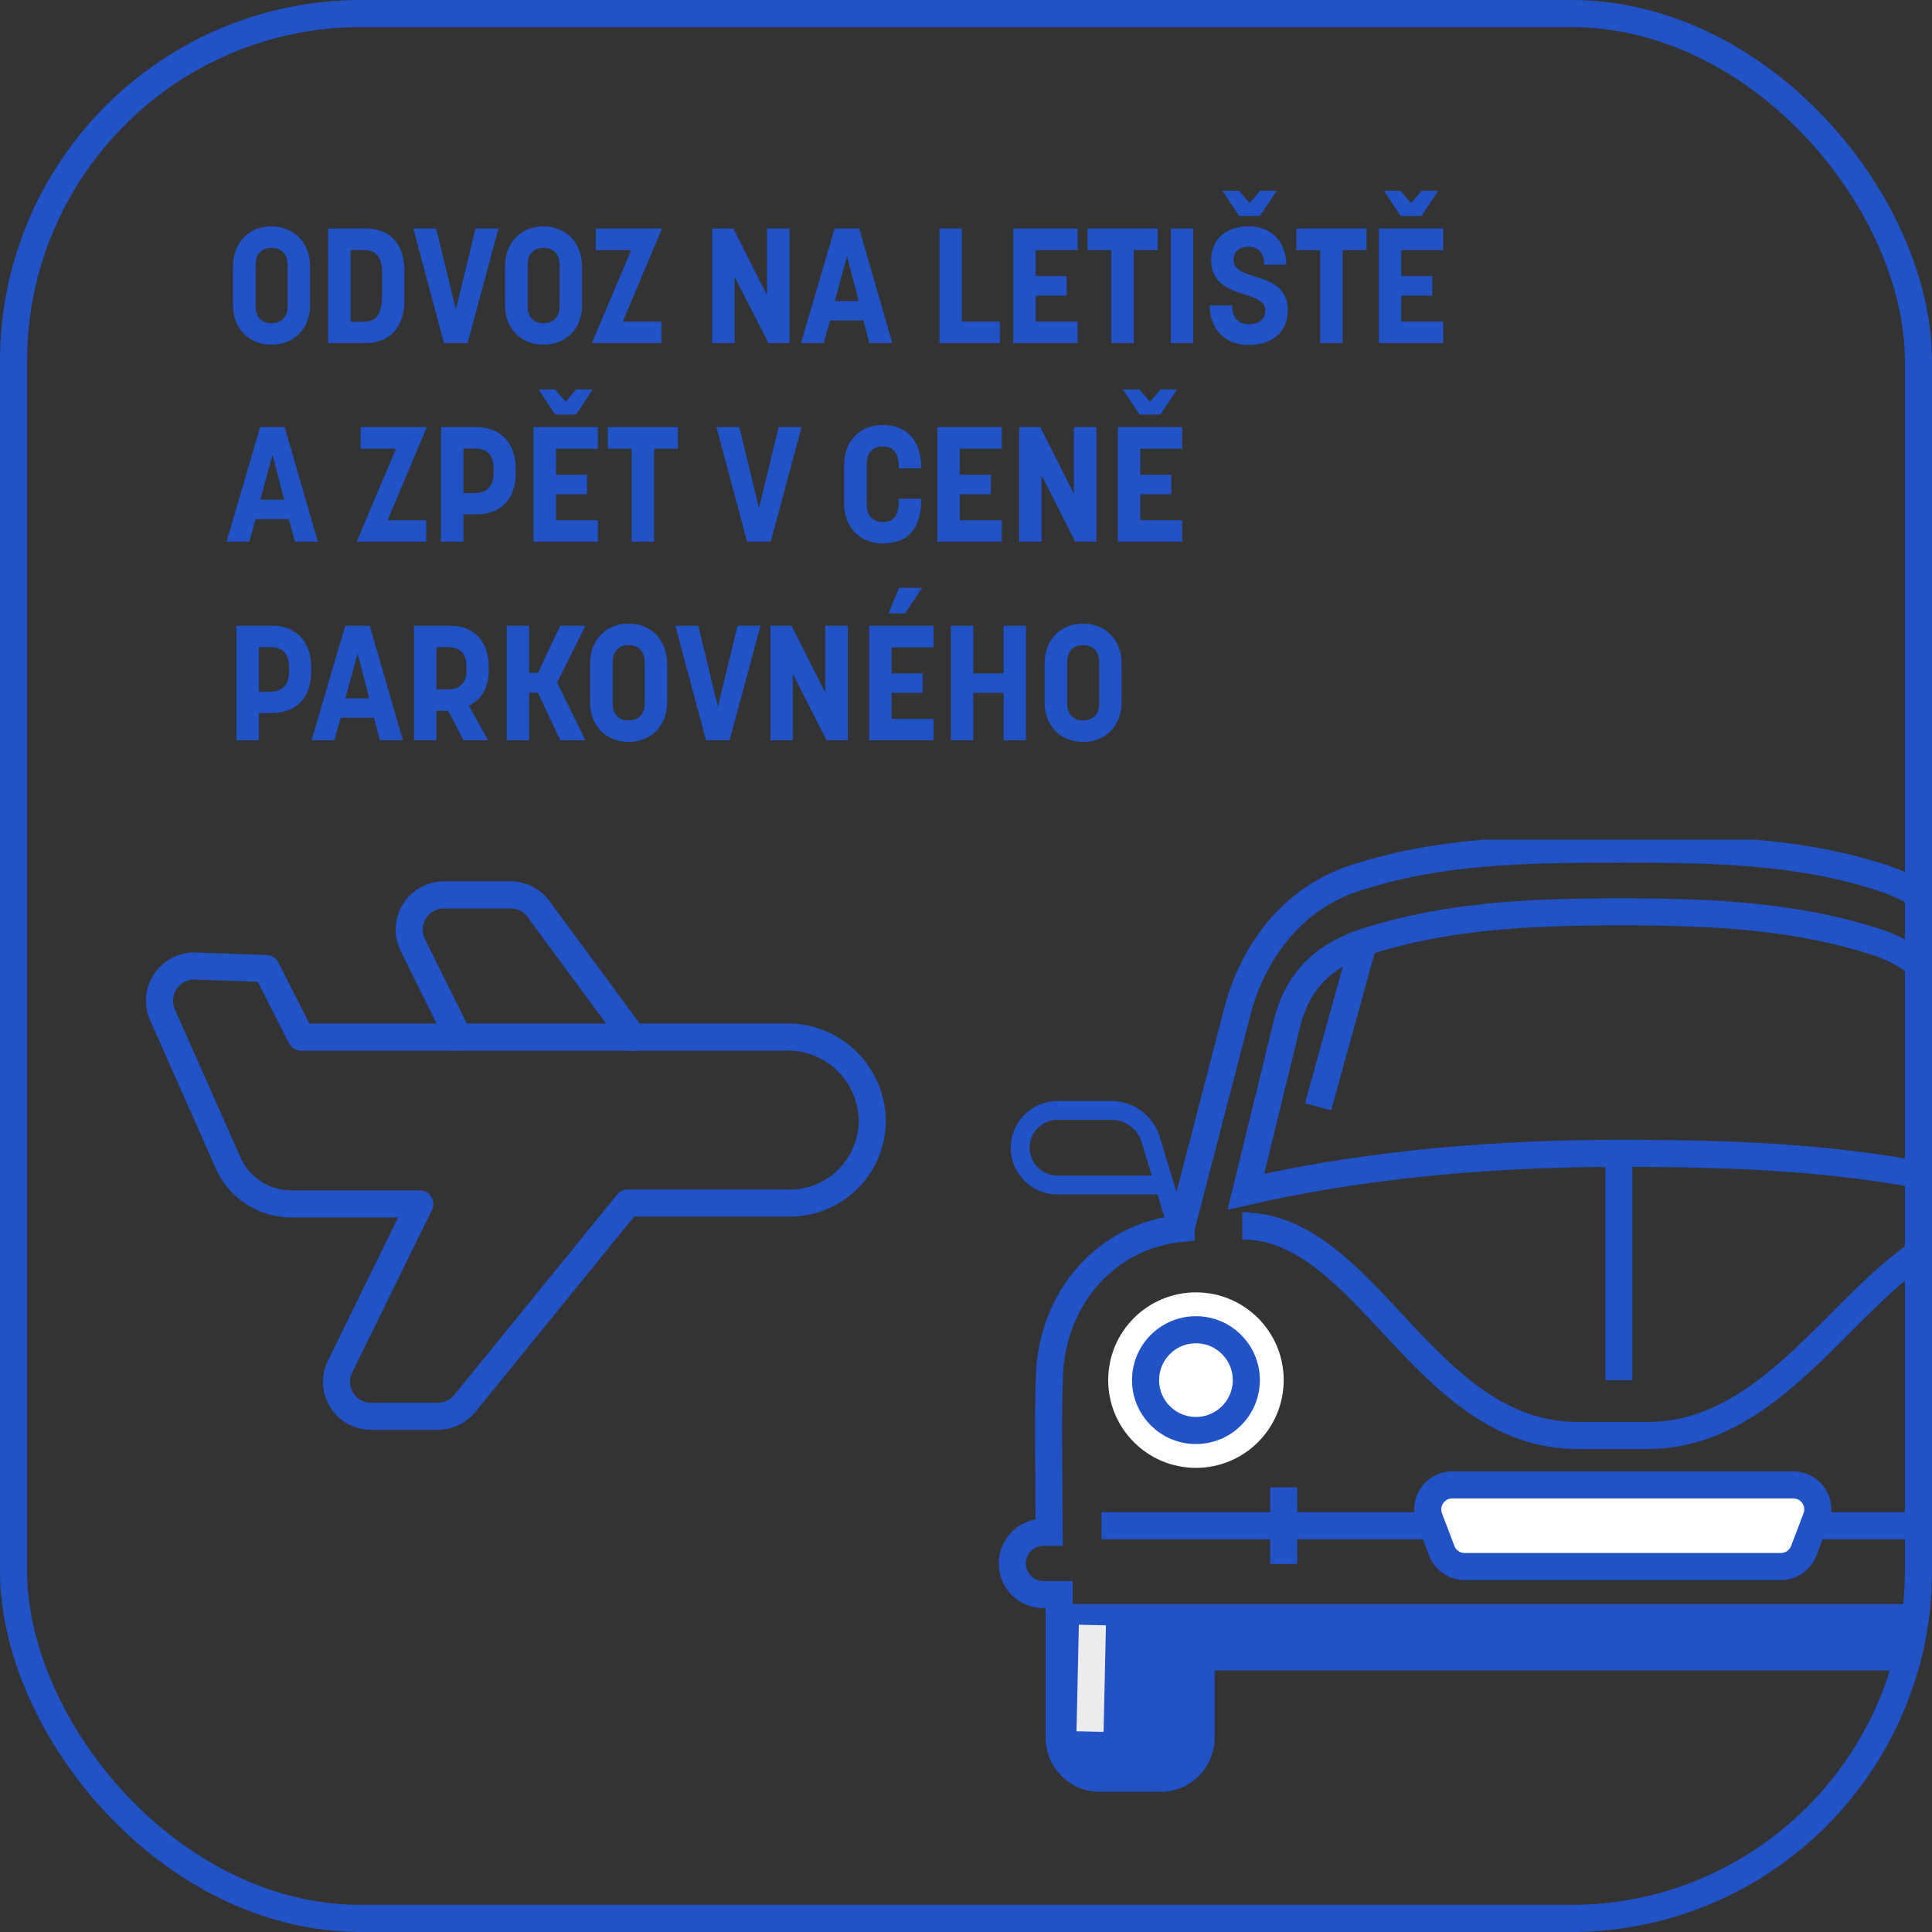 <svg width="214" height="214" viewBox="0 0 214 214" fill="none" xmlns="http://www.w3.org/2000/svg">
<rect x="0" y="0" width="214" height="214" fill="#333333" stroke="none"/>
<g clip-path="url(#clip0_1604_644)">
<path d="M30.076 38.18C27.556 38.18 25.81 36.38 25.81 33.806V29.486C25.81 26.894 27.556 25.076 30.076 25.076C32.578 25.076 34.342 26.894 34.342 29.486V33.806C34.342 36.38 32.578 38.18 30.076 38.18ZM28.312 33.878C28.312 35.3 29.14 35.804 30.076 35.804C30.922 35.804 31.858 35.354 31.858 33.896V29.396C31.858 27.974 31.012 27.452 30.076 27.452C29.194 27.452 28.312 27.92 28.312 29.378V33.878ZM36.348 38V25.31H40.524C43.044 25.31 44.79 26.858 44.79 29.954V33.302C44.79 36.362 43.044 38 40.524 38H36.348ZM38.832 35.642H40.236C41.424 35.642 42.324 35.174 42.324 32.69V30.224C42.324 28.856 41.964 27.686 40.236 27.686H38.832V35.642ZM49.181 38L45.779 25.31H48.318L50.495 34.274L52.673 25.31H55.212L51.791 38H49.181ZM60.205 38.18C57.685 38.18 55.939 36.38 55.939 33.806V29.486C55.939 26.894 57.685 25.076 60.205 25.076C62.707 25.076 64.471 26.894 64.471 29.486V33.806C64.471 36.38 62.707 38.18 60.205 38.18ZM58.441 33.878C58.441 35.3 59.269 35.804 60.205 35.804C61.051 35.804 61.987 35.354 61.987 33.896V29.396C61.987 27.974 61.141 27.452 60.205 27.452C59.323 27.452 58.441 27.92 58.441 29.378V33.878ZM65.559 38L69.915 27.704H65.991V25.31H73.335L68.979 35.624H73.263V38H65.559ZM78.887 38V25.31H81.227L84.953 32.69V25.31H87.455V38H85.115L81.371 30.656V38H78.887ZM88.723 38L92.449 25.31H95.167L98.839 38H96.301L95.635 35.498H91.945L91.243 38H88.723ZM92.467 33.356H95.113L93.817 28.388L92.467 33.356ZM104.059 38V25.31H106.543V35.624H110.755V38H104.059ZM112.233 38V25.31H119.361V27.704H114.717V30.584H118.155V32.744H114.717V35.624H119.361V38H112.233ZM123.104 38V27.704H120.458V25.31H128.234V27.704H125.588V38H123.104ZM129.69 38V25.31H132.174V38H129.69ZM137.255 23.924L135.401 21.134H137.237L138.407 22.502L139.559 21.134H141.413L139.559 23.924H137.255ZM133.997 33.824H136.481C136.481 35.3 137.237 35.912 138.335 35.912C139.379 35.912 140.153 35.426 140.153 34.382C140.153 33.32 139.001 32.978 137.687 32.564C136.031 32.006 134.159 31.322 134.159 28.802C134.159 26.48 135.815 25.076 138.335 25.076C140.783 25.076 142.475 26.714 142.475 29.324H140.027C140.027 27.974 139.361 27.344 138.299 27.344C137.237 27.344 136.643 27.848 136.643 28.802C136.643 29.882 137.723 30.224 138.983 30.62C140.657 31.142 142.637 31.754 142.637 34.364C142.637 36.776 140.909 38.216 138.335 38.216C135.761 38.216 133.997 36.542 133.997 33.824ZM146.236 38V27.704H143.59V25.31H151.366V27.704H148.72V38H146.236ZM152.733 38V25.31H159.861V27.704H155.217V30.584H158.655V32.744H155.217V35.624H159.861V38H152.733ZM153.291 21.134H155.127L156.297 22.502L157.449 21.134H159.303L157.449 23.924H155.145L153.291 21.134ZM25.09 60L28.816 47.31H31.534L35.206 60H32.668L32.002 57.498H28.312L27.61 60H25.09ZM28.834 55.356H31.48L30.184 50.388L28.834 55.356ZM39.508 60L43.864 49.704H39.94V47.31H47.284L42.928 57.624H47.212V60H39.508ZM48.846 60V47.31H52.824C55.326 47.31 57.126 48.948 57.126 51.918V52.422C57.126 55.41 55.326 56.976 52.824 56.976H51.33V60H48.846ZM51.33 54.618H52.572C53.652 54.618 54.678 54.114 54.678 52.404V51.936C54.678 50.064 53.616 49.686 52.572 49.686H51.33V54.618ZM59.094 60V47.31H66.222V49.704H61.578V52.584H65.016V54.744H61.578V57.624H66.222V60H59.094ZM59.652 43.134H61.488L62.658 44.502L63.81 43.134H65.664L63.81 45.924H61.506L59.652 43.134ZM69.965 60V49.704H67.319V47.31H75.095V49.704H72.449V60H69.965ZM82.756 60L79.354 47.31H81.892L84.07 56.274L86.248 47.31H88.786L85.366 60H82.756ZM97.769 60.198C95.249 60.198 93.503 58.398 93.503 55.806V51.45C93.503 48.876 95.249 47.076 97.769 47.076C100.577 47.076 102.035 48.912 102.035 51.846V51.882H99.551V51.702C99.551 49.83 98.633 49.452 97.769 49.452C96.905 49.452 96.005 49.92 96.005 51.378V55.878C96.005 57.372 96.905 57.822 97.769 57.822C98.921 57.822 99.551 57.264 99.551 55.41V55.248H102.035V55.32C102.035 58.506 100.631 60.198 97.769 60.198ZM103.831 60V47.31H110.959V49.704H106.315V52.584H109.753V54.744H106.315V57.624H110.959V60H103.831ZM112.883 60V47.31H115.223L118.949 54.69V47.31H121.451V60H119.111L115.367 52.656V60H112.883ZM123.817 60V47.31H130.945V49.704H126.301V52.584H129.739V54.744H126.301V57.624H130.945V60H123.817ZM124.375 43.134H126.211L127.381 44.502L128.533 43.134H130.387L128.533 45.924H126.229L124.375 43.134ZM26.188 82V69.31H30.166C32.668 69.31 34.468 70.948 34.468 73.918V74.422C34.468 77.41 32.668 78.976 30.166 78.976H28.672V82H26.188ZM28.672 76.618H29.914C30.994 76.618 32.02 76.114 32.02 74.404V73.936C32.02 72.064 30.958 71.686 29.914 71.686H28.672V76.618ZM34.512 82L38.238 69.31H40.956L44.628 82H42.09L41.424 79.498H37.734L37.032 82H34.512ZM38.256 77.356H40.902L39.606 72.388L38.256 77.356ZM45.858 82V69.31H49.89C52.428 69.31 54.138 70.948 54.138 73.9V74.26C54.138 76.222 53.292 77.536 51.924 78.148L54.066 82H51.348L49.638 78.724H48.342V82H45.858ZM48.342 76.366H49.584C50.664 76.366 51.672 75.898 51.672 74.224V73.864C51.672 72.118 50.7 71.686 49.584 71.686H48.342V76.366ZM56.123 82V69.31H58.608V74.53H59.58L62.063 69.31H64.853L61.703 75.61L64.853 82H62.063L59.58 76.726H58.608V82H56.123ZM69.627 82.18C67.107 82.18 65.361 80.38 65.361 77.806V73.486C65.361 70.894 67.107 69.076 69.627 69.076C72.129 69.076 73.893 70.894 73.893 73.486V77.806C73.893 80.38 72.129 82.18 69.627 82.18ZM67.863 77.878C67.863 79.3 68.691 79.804 69.627 79.804C70.473 79.804 71.409 79.354 71.409 77.896V73.396C71.409 71.974 70.563 71.452 69.627 71.452C68.745 71.452 67.863 71.92 67.863 73.378V77.878ZM78.203 82L74.801 69.31H77.339L79.517 78.274L81.695 69.31H84.233L80.813 82H78.203ZM85.338 82V69.31H87.678L91.404 76.69V69.31H93.906V82H91.566L87.822 74.656V82H85.338ZM96.272 82V69.31H103.4V71.704H98.756V74.584H102.194V76.744H98.756V79.624H103.4V82H96.272ZM98.432 67.942L99.584 65.116H102.14L100.25 67.942H98.432ZM105.325 82V69.31H107.809V74.584H111.157V69.31H113.641V82H111.157V76.744H107.809V82H105.325ZM119.971 82.18C117.451 82.18 115.705 80.38 115.705 77.806V73.486C115.705 70.894 117.451 69.076 119.971 69.076C122.473 69.076 124.237 70.894 124.237 73.486V77.806C124.237 80.38 122.473 82.18 119.971 82.18ZM118.207 77.878C118.207 79.3 119.035 79.804 119.971 79.804C120.817 79.804 121.753 79.354 121.753 77.896V73.396C121.753 71.974 120.907 71.452 119.971 71.452C119.089 71.452 118.207 71.92 118.207 73.378V77.878Z" fill="#2152C6"/>
<g clip-path="url(#clip1_1604_644)">
<path d="M130.48 136.18L127.46 126.23C126.88 124.31 125.11 123 123.1 123H117.13C114.85 123 113 124.85 113 127.13C113 129.41 114.85 131.26 117.13 131.26H128.98" stroke="#2152C6" stroke-width="2.09" stroke-miterlimit="10"/>
<path d="M243.07 169.72H242.45C242.47 162.79 242.59 156.83 242.42 152.34C242.09 143.75 236.14 136.89 227.82 136.06V135.98L221.43 111.38C219.43 104.6 214.97 99.41 208.78 97.33C199.35 94.19 189.79 94.06 179.33 94.06C168.87 94.06 159.31 94.19 149.88 97.33C143.69 99.4 139.23 104.6 137.23 111.38L130.84 135.98V136.06C122.52 136.89 116.57 143.75 116.24 152.34C116.07 156.83 116.19 162.79 116.21 169.72H115.59C113.68 169.72 112.13 171.27 112.13 173.18C112.13 174.13 112.51 174.99 113.14 175.62C113.77 176.25 114.64 176.63 115.59 176.63H117.32V192.49C117.32 194.97 119.33 196.97 121.8 196.97H128.56C131.04 196.97 133.04 194.96 133.04 192.49V183.54H225.62V192.49C225.62 194.97 227.63 196.97 230.1 196.97H236.86C239.34 196.97 241.34 194.96 241.34 192.49V176.63H243.07C244.02 176.63 244.89 176.25 245.52 175.62C246.15 174.99 246.53 174.13 246.53 173.18C246.53 171.27 244.98 169.72 243.07 169.72Z" stroke="#2152C6" stroke-width="3" stroke-miterlimit="10"/>
<path d="M132.47 162.59C137.838 162.59 142.19 158.238 142.19 152.87C142.19 147.502 137.838 143.15 132.47 143.15C127.102 143.15 122.75 147.502 122.75 152.87C122.75 158.238 127.102 162.59 132.47 162.59Z" fill="white"/>
<path d="M132.47 158.45C135.551 158.45 138.05 155.952 138.05 152.87C138.05 149.788 135.551 147.29 132.47 147.29C129.388 147.29 126.89 149.788 126.89 152.87C126.89 155.952 129.388 158.45 132.47 158.45Z" stroke="#2152C6" stroke-width="3" stroke-miterlimit="10"/>
<mask id="mask0_1604_644" style="mask-type:luminance" maskUnits="userSpaceOnUse" x="112" y="94" width="135" height="103">
<path d="M243.07 169.72H242.45C242.47 162.79 242.59 156.83 242.42 152.34C242.09 143.75 236.14 136.89 227.82 136.06V135.98L221.43 111.38C219.43 104.6 214.97 99.41 208.78 97.33C199.35 94.19 189.79 94.06 179.33 94.06C168.87 94.06 159.31 94.19 149.88 97.33C143.69 99.4 139.23 104.6 137.23 111.38L130.84 135.98V136.06C122.52 136.89 116.57 143.75 116.24 152.34C116.07 156.83 116.19 162.79 116.21 169.72H115.59C113.68 169.72 112.13 171.27 112.13 173.18C112.13 174.13 112.51 174.99 113.14 175.62C113.77 176.25 114.64 176.63 115.59 176.63H117.32V192.49C117.32 194.97 119.33 196.97 121.8 196.97H128.56C131.04 196.97 133.04 194.96 133.04 192.49V183.54H225.62V192.49C225.62 194.97 227.63 196.97 230.1 196.97H236.86C239.34 196.97 241.34 194.96 241.34 192.49V176.63H243.07C244.02 176.63 244.89 176.25 245.52 175.62C246.15 174.99 246.53 174.13 246.53 173.18C246.53 171.27 244.98 169.72 243.07 169.72Z" fill="white"/>
</mask>
<g mask="url(#mask0_1604_644)">
<path d="M269.91 177.67H91V232.4H269.91V177.67Z" fill="#2152C6"/>
</g>
<path d="M122 169L237 169" stroke="#2152C6" stroke-width="3" stroke-miterlimit="10"/>
<path d="M221.16 135.79C207.35 135.79 199.49 159 182.52 159H174.71C157.74 159 151.41 135.79 137.6 135.79" stroke="#2152C6" stroke-width="3" stroke-miterlimit="10"/>
<path d="M179.32 128.62V152.87" stroke="#2152C6" stroke-width="3" stroke-miterlimit="10"/>
<path d="M162.24 173.52H197.26C198.38 173.52 199.39 172.83 199.79 171.78L201.17 168.16C201.85 166.38 200.54 164.48 198.64 164.48H160.85C158.95 164.48 157.64 166.39 158.32 168.16L159.7 171.78C160.1 172.83 161.11 173.52 162.23 173.52H162.24Z" fill="white" stroke="#2152C6" stroke-width="3" stroke-miterlimit="10"/>
<path d="M142.19 164.75V173.24" stroke="#2152C6" stroke-width="3" stroke-miterlimit="10"/>
<path d="M120.74 191.8L121 180" stroke="#ECECEC" stroke-width="3" stroke-miterlimit="10"/>
<path d="M146 122.6L150.86 105" stroke="#2152C6" stroke-width="3" stroke-miterlimit="10"/>
<path d="M221 132C207.877 128.569 195.948 127.748 179.495 127.748C163.043 127.748 149.407 129.39 138 132L142.682 112.861C143.932 108.453 146.777 105.686 151.617 104.191C160.207 101.535 168.648 101 179.495 101C190.343 101 198.802 101.535 207.373 104.191C212.223 105.686 215.068 108.453 216.299 112.806L221 132Z" stroke="#2152C6" stroke-width="3" stroke-miterlimit="10"/>
</g>
<path d="M86.785 114.875H33.34L29.49 107.28L21.475 107C20.843 107.007 20.222 107.17 19.667 107.474C19.113 107.778 18.642 108.214 18.296 108.743C17.95 109.273 17.739 109.879 17.684 110.509C17.628 111.139 17.728 111.773 17.975 112.355L25.22 128.7C25.803 130.076 26.777 131.251 28.021 132.078C29.265 132.906 30.726 133.35 32.22 133.355H46.5L37.68 151.345C37.383 151.934 37.245 152.589 37.277 153.247C37.309 153.906 37.511 154.544 37.864 155.101C38.216 155.658 38.707 156.114 39.288 156.425C39.869 156.736 40.521 156.891 41.18 156.875H48.53C49.092 156.868 49.646 156.74 50.154 156.498C50.661 156.256 51.11 155.907 51.47 155.475L69.53 133.25H87.03C88.261 133.311 89.493 133.123 90.649 132.696C91.806 132.269 92.864 131.612 93.76 130.765C94.656 129.918 95.372 128.898 95.863 127.767C96.355 126.637 96.612 125.418 96.62 124.185C96.612 122.92 96.348 121.669 95.844 120.509C95.341 119.348 94.607 118.302 93.688 117.432C92.77 116.562 91.684 115.887 90.498 115.448C89.312 115.008 88.049 114.814 86.785 114.875Z" stroke="#2152C6" stroke-width="3" stroke-linecap="round" stroke-linejoin="round"/>
<path d="M70.125 114.91L59.625 100.665C59.268 100.185 58.804 99.795 58.269 99.528C57.733 99.26 57.143 99.122 56.545 99.125H49.23C48.57 99.116 47.919 99.276 47.338 99.592C46.758 99.907 46.269 100.366 45.918 100.925C45.566 101.484 45.364 102.123 45.331 102.783C45.299 103.442 45.436 104.099 45.73 104.69L50.77 114.875" stroke="#2152C6" stroke-width="3" stroke-linecap="round" stroke-linejoin="round"/>
</g>
<rect x="1.5" y="1.5" width="211" height="211" rx="38.5" stroke="#2152C6" stroke-width="3"/>
<defs>
<clipPath id="clip0_1604_644">
<rect width="214" height="214" rx="40" fill="white"/>
</clipPath>
<clipPath id="clip1_1604_644">
<rect width="178.91" height="139.41" fill="white" transform="translate(91 93)"/>
</clipPath>
</defs>
</svg>
